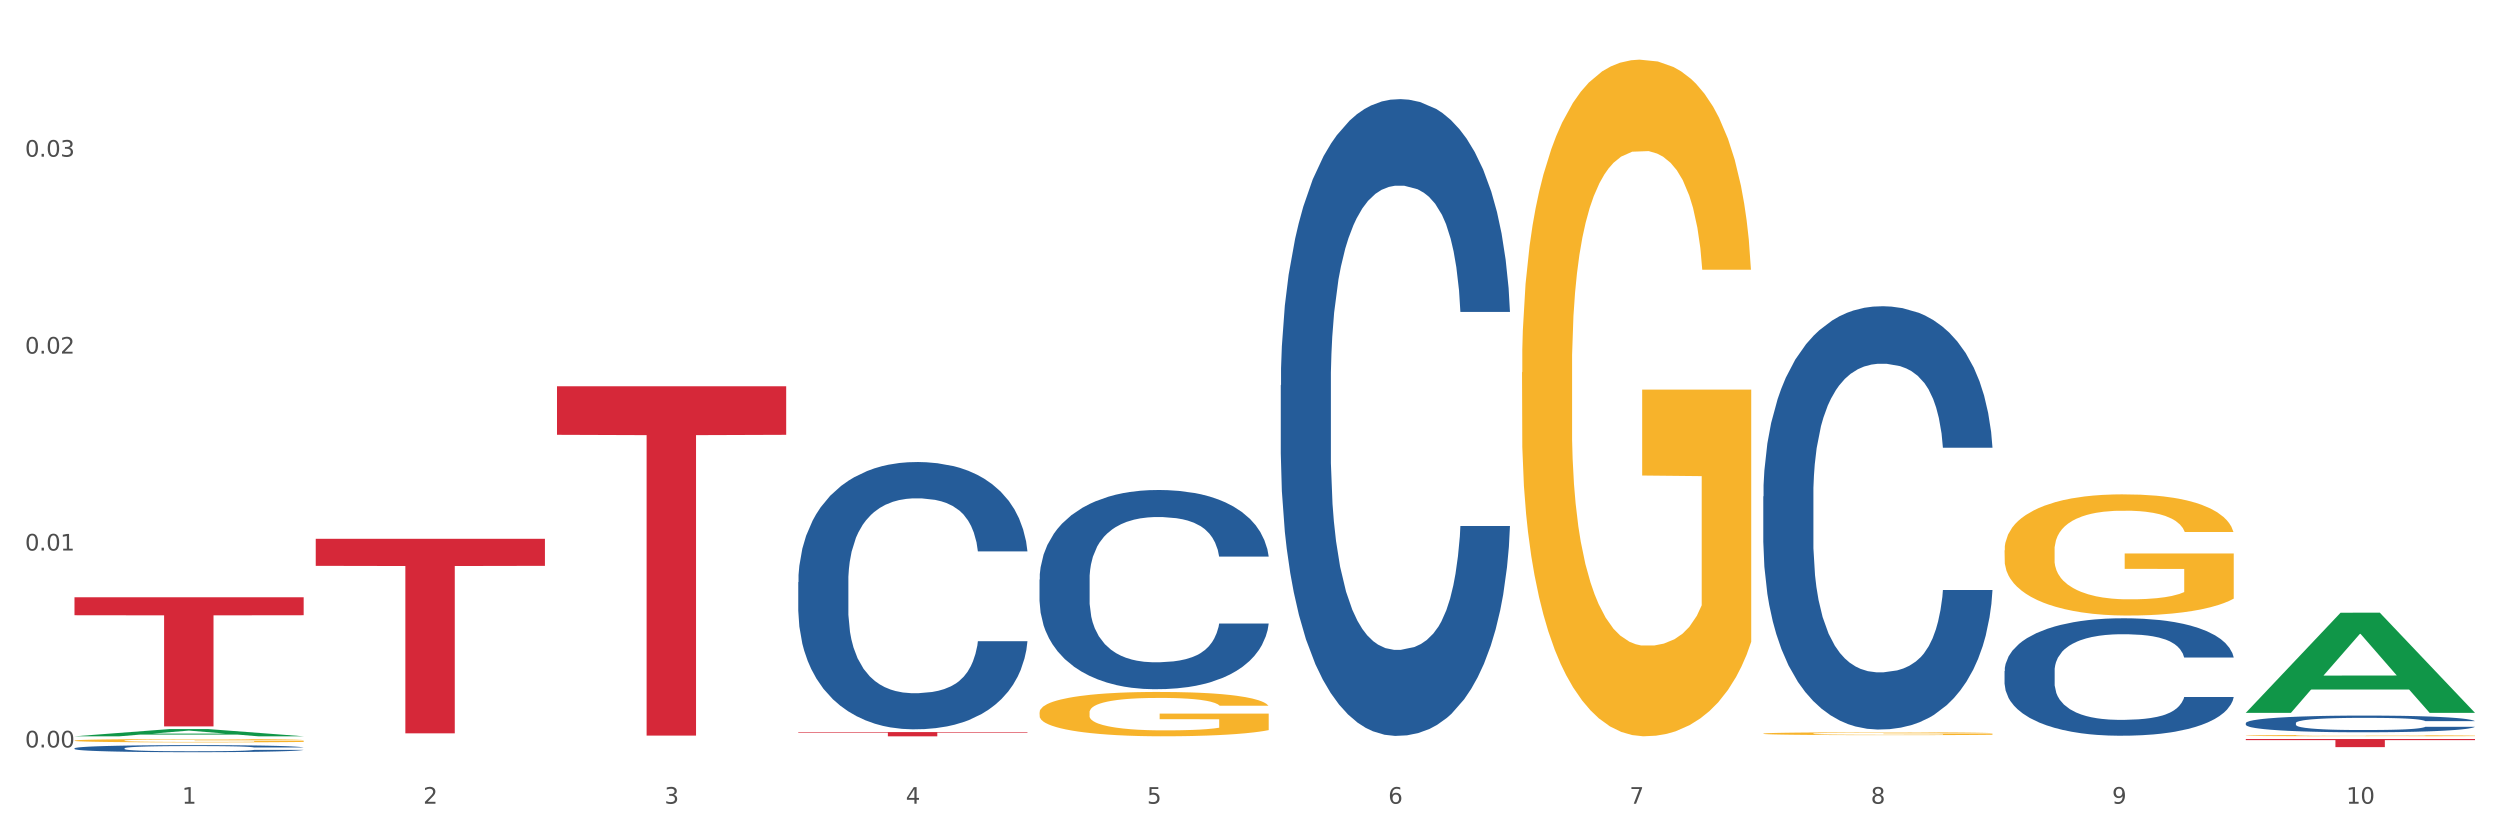 <?xml version="1.0" encoding="utf-8" standalone="no"?>
<!DOCTYPE svg PUBLIC "-//W3C//DTD SVG 1.1//EN"
  "http://www.w3.org/Graphics/SVG/1.1/DTD/svg11.dtd">
<svg xmlns:xlink="http://www.w3.org/1999/xlink" width="1080pt" height="360pt" viewBox="0 0 1080 360" xmlns="http://www.w3.org/2000/svg" version="1.1">
 <rect x="0" y="0" width="1080" height="360" fill="#333333" stroke="none"/>
 <defs>
  <style type="text/css">*{stroke-linejoin: round; stroke-linecap: butt}</style>
 </defs>
 <g id="figure_1">
  <g id="patch_1">
   <path d="M 0 360 
L 1080 360 
L 1080 0 
L 0 0 
z
" style="fill: #ffffff; stroke: #ffffff; stroke-linejoin: miter"/>
  </g>
  <g id="axes_1">
   <g id="matplotlib.axis_1">
    <g id="xtick_1">
     <g id="text_1">
      <!-- 1 -->
      <g style="fill: #4d4d4d" transform="translate(78.627 347.204) scale(0.096 -0.096)">
       <defs>
        <path id="DejaVuSans-31" d="M 794 531 
L 1825 531 
L 1825 4091 
L 703 3866 
L 703 4441 
L 1819 4666 
L 2450 4666 
L 2450 531 
L 3481 531 
L 3481 0 
L 794 0 
L 794 531 
z
" transform="scale(0.016)"/>
       </defs>
       <use xlink:href="#DejaVuSans-31"/>
      </g>
     </g>
    </g>
    <g id="xtick_2">
     <g id="text_2">
      <!-- 2 -->
      <g style="fill: #4d4d4d" transform="translate(182.851 347.204) scale(0.096 -0.096)">
       <defs>
        <path id="DejaVuSans-32" d="M 1228 531 
L 3431 531 
L 3431 0 
L 469 0 
L 469 531 
Q 828 903 1448 1529 
Q 2069 2156 2228 2338 
Q 2531 2678 2651 2914 
Q 2772 3150 2772 3378 
Q 2772 3750 2511 3984 
Q 2250 4219 1831 4219 
Q 1534 4219 1204 4116 
Q 875 4013 500 3803 
L 500 4441 
Q 881 4594 1212 4672 
Q 1544 4750 1819 4750 
Q 2544 4750 2975 4387 
Q 3406 4025 3406 3419 
Q 3406 3131 3298 2873 
Q 3191 2616 2906 2266 
Q 2828 2175 2409 1742 
Q 1991 1309 1228 531 
z
" transform="scale(0.016)"/>
       </defs>
       <use xlink:href="#DejaVuSans-32"/>
      </g>
     </g>
    </g>
    <g id="xtick_3">
     <g id="text_3">
      <!-- 3 -->
      <g style="fill: #4d4d4d" transform="translate(287.074 347.204) scale(0.096 -0.096)">
       <defs>
        <path id="DejaVuSans-33" d="M 2597 2516 
Q 3050 2419 3304 2112 
Q 3559 1806 3559 1356 
Q 3559 666 3084 287 
Q 2609 -91 1734 -91 
Q 1441 -91 1130 -33 
Q 819 25 488 141 
L 488 750 
Q 750 597 1062 519 
Q 1375 441 1716 441 
Q 2309 441 2620 675 
Q 2931 909 2931 1356 
Q 2931 1769 2642 2001 
Q 2353 2234 1838 2234 
L 1294 2234 
L 1294 2753 
L 1863 2753 
Q 2328 2753 2575 2939 
Q 2822 3125 2822 3475 
Q 2822 3834 2567 4026 
Q 2313 4219 1838 4219 
Q 1578 4219 1281 4162 
Q 984 4106 628 3988 
L 628 4550 
Q 988 4650 1302 4700 
Q 1616 4750 1894 4750 
Q 2613 4750 3031 4423 
Q 3450 4097 3450 3541 
Q 3450 3153 3228 2886 
Q 3006 2619 2597 2516 
z
" transform="scale(0.016)"/>
       </defs>
       <use xlink:href="#DejaVuSans-33"/>
      </g>
     </g>
    </g>
    <g id="xtick_4">
     <g id="text_4">
      <!-- 4 -->
      <g style="fill: #4d4d4d" transform="translate(391.298 347.204) scale(0.096 -0.096)">
       <defs>
        <path id="DejaVuSans-34" d="M 2419 4116 
L 825 1625 
L 2419 1625 
L 2419 4116 
z
M 2253 4666 
L 3047 4666 
L 3047 1625 
L 3713 1625 
L 3713 1100 
L 3047 1100 
L 3047 0 
L 2419 0 
L 2419 1100 
L 313 1100 
L 313 1709 
L 2253 4666 
z
" transform="scale(0.016)"/>
       </defs>
       <use xlink:href="#DejaVuSans-34"/>
      </g>
     </g>
    </g>
    <g id="xtick_5">
     <g id="text_5">
      <!-- 5 -->
      <g style="fill: #4d4d4d" transform="translate(495.522 347.204) scale(0.096 -0.096)">
       <defs>
        <path id="DejaVuSans-35" d="M 691 4666 
L 3169 4666 
L 3169 4134 
L 1269 4134 
L 1269 2991 
Q 1406 3038 1543 3061 
Q 1681 3084 1819 3084 
Q 2600 3084 3056 2656 
Q 3513 2228 3513 1497 
Q 3513 744 3044 326 
Q 2575 -91 1722 -91 
Q 1428 -91 1123 -41 
Q 819 9 494 109 
L 494 744 
Q 775 591 1075 516 
Q 1375 441 1709 441 
Q 2250 441 2565 725 
Q 2881 1009 2881 1497 
Q 2881 1984 2565 2268 
Q 2250 2553 1709 2553 
Q 1456 2553 1204 2497 
Q 953 2441 691 2322 
L 691 4666 
z
" transform="scale(0.016)"/>
       </defs>
       <use xlink:href="#DejaVuSans-35"/>
      </g>
     </g>
    </g>
    <g id="xtick_6">
     <g id="text_6">
      <!-- 6 -->
      <g style="fill: #4d4d4d" transform="translate(599.745 347.204) scale(0.096 -0.096)">
       <defs>
        <path id="DejaVuSans-36" d="M 2113 2584 
Q 1688 2584 1439 2293 
Q 1191 2003 1191 1497 
Q 1191 994 1439 701 
Q 1688 409 2113 409 
Q 2538 409 2786 701 
Q 3034 994 3034 1497 
Q 3034 2003 2786 2293 
Q 2538 2584 2113 2584 
z
M 3366 4563 
L 3366 3988 
Q 3128 4100 2886 4159 
Q 2644 4219 2406 4219 
Q 1781 4219 1451 3797 
Q 1122 3375 1075 2522 
Q 1259 2794 1537 2939 
Q 1816 3084 2150 3084 
Q 2853 3084 3261 2657 
Q 3669 2231 3669 1497 
Q 3669 778 3244 343 
Q 2819 -91 2113 -91 
Q 1303 -91 875 529 
Q 447 1150 447 2328 
Q 447 3434 972 4092 
Q 1497 4750 2381 4750 
Q 2619 4750 2861 4703 
Q 3103 4656 3366 4563 
z
" transform="scale(0.016)"/>
       </defs>
       <use xlink:href="#DejaVuSans-36"/>
      </g>
     </g>
    </g>
    <g id="xtick_7">
     <g id="text_7">
      <!-- 7 -->
      <g style="fill: #4d4d4d" transform="translate(703.969 347.204) scale(0.096 -0.096)">
       <defs>
        <path id="DejaVuSans-37" d="M 525 4666 
L 3525 4666 
L 3525 4397 
L 1831 0 
L 1172 0 
L 2766 4134 
L 525 4134 
L 525 4666 
z
" transform="scale(0.016)"/>
       </defs>
       <use xlink:href="#DejaVuSans-37"/>
      </g>
     </g>
    </g>
    <g id="xtick_8">
     <g id="text_8">
      <!-- 8 -->
      <g style="fill: #4d4d4d" transform="translate(808.193 347.204) scale(0.096 -0.096)">
       <defs>
        <path id="DejaVuSans-38" d="M 2034 2216 
Q 1584 2216 1326 1975 
Q 1069 1734 1069 1313 
Q 1069 891 1326 650 
Q 1584 409 2034 409 
Q 2484 409 2743 651 
Q 3003 894 3003 1313 
Q 3003 1734 2745 1975 
Q 2488 2216 2034 2216 
z
M 1403 2484 
Q 997 2584 770 2862 
Q 544 3141 544 3541 
Q 544 4100 942 4425 
Q 1341 4750 2034 4750 
Q 2731 4750 3128 4425 
Q 3525 4100 3525 3541 
Q 3525 3141 3298 2862 
Q 3072 2584 2669 2484 
Q 3125 2378 3379 2068 
Q 3634 1759 3634 1313 
Q 3634 634 3220 271 
Q 2806 -91 2034 -91 
Q 1263 -91 848 271 
Q 434 634 434 1313 
Q 434 1759 690 2068 
Q 947 2378 1403 2484 
z
M 1172 3481 
Q 1172 3119 1398 2916 
Q 1625 2713 2034 2713 
Q 2441 2713 2670 2916 
Q 2900 3119 2900 3481 
Q 2900 3844 2670 4047 
Q 2441 4250 2034 4250 
Q 1625 4250 1398 4047 
Q 1172 3844 1172 3481 
z
" transform="scale(0.016)"/>
       </defs>
       <use xlink:href="#DejaVuSans-38"/>
      </g>
     </g>
    </g>
    <g id="xtick_9">
     <g id="text_9">
      <!-- 9 -->
      <g style="fill: #4d4d4d" transform="translate(912.416 347.204) scale(0.096 -0.096)">
       <defs>
        <path id="DejaVuSans-39" d="M 703 97 
L 703 672 
Q 941 559 1184 500 
Q 1428 441 1663 441 
Q 2288 441 2617 861 
Q 2947 1281 2994 2138 
Q 2813 1869 2534 1725 
Q 2256 1581 1919 1581 
Q 1219 1581 811 2004 
Q 403 2428 403 3163 
Q 403 3881 828 4315 
Q 1253 4750 1959 4750 
Q 2769 4750 3195 4129 
Q 3622 3509 3622 2328 
Q 3622 1225 3098 567 
Q 2575 -91 1691 -91 
Q 1453 -91 1209 -44 
Q 966 3 703 97 
z
M 1959 2075 
Q 2384 2075 2632 2365 
Q 2881 2656 2881 3163 
Q 2881 3666 2632 3958 
Q 2384 4250 1959 4250 
Q 1534 4250 1286 3958 
Q 1038 3666 1038 3163 
Q 1038 2656 1286 2365 
Q 1534 2075 1959 2075 
z
" transform="scale(0.016)"/>
       </defs>
       <use xlink:href="#DejaVuSans-39"/>
      </g>
     </g>
    </g>
    <g id="xtick_10">
     <g id="text_10">
      <!-- 10 -->
      <g style="fill: #4d4d4d" transform="translate(1013.586 347.204) scale(0.096 -0.096)">
       <defs>
        <path id="DejaVuSans-30" d="M 2034 4250 
Q 1547 4250 1301 3770 
Q 1056 3291 1056 2328 
Q 1056 1369 1301 889 
Q 1547 409 2034 409 
Q 2525 409 2770 889 
Q 3016 1369 3016 2328 
Q 3016 3291 2770 3770 
Q 2525 4250 2034 4250 
z
M 2034 4750 
Q 2819 4750 3233 4129 
Q 3647 3509 3647 2328 
Q 3647 1150 3233 529 
Q 2819 -91 2034 -91 
Q 1250 -91 836 529 
Q 422 1150 422 2328 
Q 422 3509 836 4129 
Q 1250 4750 2034 4750 
z
" transform="scale(0.016)"/>
       </defs>
       <use xlink:href="#DejaVuSans-31"/>
       <use xlink:href="#DejaVuSans-30" transform="translate(63.623 0)"/>
      </g>
     </g>
    </g>
    <g id="xtick_11"/>
    <g id="xtick_12"/>
    <g id="xtick_13"/>
    <g id="xtick_14"/>
    <g id="xtick_15"/>
    <g id="xtick_16"/>
    <g id="xtick_17"/>
    <g id="xtick_18"/>
    <g id="xtick_19"/>
   </g>
   <g id="matplotlib.axis_2">
    <g id="ytick_1">
     <g id="text_11">
      <!-- 0.00 -->
      <g style="fill: #4d4d4d" transform="translate(10.8 322.903) scale(0.096 -0.096)">
       <defs>
        <path id="DejaVuSans-2e" d="M 684 794 
L 1344 794 
L 1344 0 
L 684 0 
L 684 794 
z
" transform="scale(0.016)"/>
       </defs>
       <use xlink:href="#DejaVuSans-30"/>
       <use xlink:href="#DejaVuSans-2e" transform="translate(63.623 0)"/>
       <use xlink:href="#DejaVuSans-30" transform="translate(95.41 0)"/>
       <use xlink:href="#DejaVuSans-30" transform="translate(159.033 0)"/>
      </g>
     </g>
    </g>
    <g id="ytick_2">
     <g id="text_12">
      <!-- 0.01 -->
      <g style="fill: #4d4d4d" transform="translate(10.8 237.833) scale(0.096 -0.096)">
       <use xlink:href="#DejaVuSans-30"/>
       <use xlink:href="#DejaVuSans-2e" transform="translate(63.623 0)"/>
       <use xlink:href="#DejaVuSans-30" transform="translate(95.41 0)"/>
       <use xlink:href="#DejaVuSans-31" transform="translate(159.033 0)"/>
      </g>
     </g>
    </g>
    <g id="ytick_3">
     <g id="text_13">
      <!-- 0.02 -->
      <g style="fill: #4d4d4d" transform="translate(10.8 152.762) scale(0.096 -0.096)">
       <use xlink:href="#DejaVuSans-30"/>
       <use xlink:href="#DejaVuSans-2e" transform="translate(63.623 0)"/>
       <use xlink:href="#DejaVuSans-30" transform="translate(95.41 0)"/>
       <use xlink:href="#DejaVuSans-32" transform="translate(159.033 0)"/>
      </g>
     </g>
    </g>
    <g id="ytick_4">
     <g id="text_14">
      <!-- 0.03 -->
      <g style="fill: #4d4d4d" transform="translate(10.8 67.692) scale(0.096 -0.096)">
       <use xlink:href="#DejaVuSans-30"/>
       <use xlink:href="#DejaVuSans-2e" transform="translate(63.623 0)"/>
       <use xlink:href="#DejaVuSans-30" transform="translate(95.41 0)"/>
       <use xlink:href="#DejaVuSans-33" transform="translate(159.033 0)"/>
      </g>
     </g>
    </g>
    <g id="ytick_5"/>
    <g id="ytick_6"/>
    <g id="ytick_7"/>
    <g id="ytick_8"/>
   </g>
   <g id="PolyCollection_1">
    <path d="M 32.175 318.076 
L 32.277 318.073 
L 73.107 314.968 
L 90.051 314.965 
L 131.187 318.082 
L 111.589 318.082 
L 102.709 317.356 
L 60.552 317.356 
L 60.246 317.368 
L 51.671 318.082 
L 32.175 318.082 
L 32.175 318.076 
L 65.86 316.923 
L 97.401 316.92 
L 81.783 315.629 
L 81.579 315.624 
L 81.375 315.632 
L 65.758 316.92 
L 65.86 316.923 
L 32.175 318.076 
z
" clip-path="url(#p90562e0179)" style="fill: #109648"/>
    <path d="M 32.175 319.929 
L 32.292 319.928 
L 32.292 319.88 
L 32.526 319.839 
L 33.695 319.739 
L 35.448 319.656 
L 36.734 319.613 
L 38.02 319.577 
L 39.54 319.541 
L 41.41 319.503 
L 44.8 319.449 
L 46.904 319.421 
L 49.476 319.392 
L 54.152 319.349 
L 57.542 319.325 
L 61.049 319.305 
L 66.777 319.281 
L 70.517 319.27 
L 74.492 319.262 
L 79.285 319.257 
L 82.909 319.256 
L 90.858 319.26 
L 97.638 319.272 
L 100.911 319.281 
L 105.119 319.297 
L 107.34 319.308 
L 110.964 319.329 
L 114.705 319.357 
L 117.277 319.381 
L 121.134 319.426 
L 124.057 319.471 
L 126.745 319.527 
L 128.148 319.566 
L 129.2 319.602 
L 130.135 319.643 
L 131.071 319.708 
L 110.029 319.708 
L 109.211 319.662 
L 107.925 319.618 
L 106.054 319.575 
L 104.418 319.549 
L 101.612 319.515 
L 99.041 319.494 
L 96.352 319.478 
L 93.079 319.465 
L 90.507 319.458 
L 86.883 319.453 
L 79.752 319.454 
L 74.96 319.465 
L 71.686 319.478 
L 69.582 319.49 
L 67.712 319.503 
L 65.608 319.522 
L 63.153 319.55 
L 61.399 319.575 
L 59.646 319.607 
L 58.243 319.639 
L 56.957 319.676 
L 55.905 319.716 
L 55.087 319.758 
L 54.386 319.808 
L 53.801 319.892 
L 53.801 320.074 
L 54.035 320.116 
L 54.619 320.17 
L 55.321 320.211 
L 56.49 320.261 
L 57.542 320.294 
L 59.529 320.342 
L 61.75 320.382 
L 63.504 320.407 
L 65.257 320.428 
L 68.296 320.458 
L 71.686 320.482 
L 74.609 320.496 
L 78.583 320.51 
L 81.272 320.515 
L 83.61 320.518 
L 89.338 320.518 
L 93.429 320.514 
L 97.988 320.504 
L 101.495 320.492 
L 104.418 320.478 
L 107.691 320.454 
L 109.795 320.431 
L 109.795 320.153 
L 84.078 320.152 
L 84.078 319.967 
L 131.187 319.967 
L 131.187 320.51 
L 129.2 320.538 
L 126.979 320.563 
L 124.641 320.585 
L 121.134 320.613 
L 116.926 320.64 
L 113.185 320.659 
L 109.211 320.675 
L 104.535 320.689 
L 98.456 320.703 
L 94.715 320.708 
L 90.039 320.712 
L 84.545 320.713 
L 79.752 320.711 
L 75.076 320.704 
L 70.167 320.692 
L 65.374 320.675 
L 61.75 320.657 
L 58.126 320.636 
L 54.269 320.608 
L 51.229 320.581 
L 48.891 320.558 
L 46.32 320.527 
L 43.514 320.487 
L 41.41 320.451 
L 39.54 320.414 
L 37.552 320.366 
L 36.15 320.325 
L 34.747 320.273 
L 33.928 320.234 
L 32.993 320.174 
L 32.292 320.09 
L 32.175 319.929 
z
" clip-path="url(#p90562e0179)" style="fill: #f7b32b"/>
    <path d="M 970.188 312.372 
L 970.305 312.366 
L 970.305 312.181 
L 970.656 311.93 
L 971.943 311.469 
L 973.582 311.119 
L 976.39 310.71 
L 977.912 310.539 
L 979.902 310.348 
L 983.998 310.038 
L 988.679 309.774 
L 991.956 309.629 
L 994.414 309.537 
L 999.915 309.372 
L 1003.075 309.299 
L 1006.352 309.24 
L 1009.161 309.2 
L 1013.842 309.154 
L 1017.587 309.134 
L 1021.917 309.128 
L 1025.546 309.134 
L 1030.344 309.161 
L 1037.366 309.24 
L 1040.058 309.286 
L 1043.686 309.365 
L 1047.431 309.471 
L 1050.474 309.576 
L 1053.985 309.728 
L 1057.613 309.926 
L 1061.125 310.176 
L 1063.582 310.407 
L 1065.572 310.651 
L 1067.327 310.948 
L 1068.615 311.271 
L 1069.2 311.541 
L 1047.782 311.541 
L 1047.197 311.297 
L 1046.027 311.034 
L 1044.857 310.856 
L 1043.569 310.71 
L 1041.58 310.546 
L 1039.824 310.44 
L 1036.898 310.315 
L 1034.206 310.236 
L 1031.983 310.189 
L 1029.291 310.15 
L 1023.556 310.11 
L 1019.46 310.11 
L 1016.885 310.124 
L 1013.725 310.157 
L 1011.033 310.203 
L 1007.873 310.282 
L 1005.415 310.368 
L 1002.958 310.48 
L 1001.553 310.559 
L 999.447 310.704 
L 998.042 310.823 
L 996.17 311.027 
L 995.116 311.172 
L 993.244 311.548 
L 992.424 311.825 
L 992.073 312.016 
L 991.839 312.227 
L 991.839 313.256 
L 992.541 313.717 
L 993.127 313.915 
L 994.063 314.139 
L 995.818 314.43 
L 998.393 314.713 
L 1001.085 314.918 
L 1003.309 315.043 
L 1005.415 315.135 
L 1007.522 315.208 
L 1010.097 315.274 
L 1012.203 315.313 
L 1015.363 315.353 
L 1019.109 315.373 
L 1022.035 315.373 
L 1028.003 315.34 
L 1030.695 315.307 
L 1033.27 315.26 
L 1036.079 315.188 
L 1038.303 315.109 
L 1039.59 315.049 
L 1041.697 314.924 
L 1043.335 314.792 
L 1044.739 314.641 
L 1045.676 314.509 
L 1046.729 314.311 
L 1047.548 314.087 
L 1047.782 313.968 
L 1069.2 313.968 
L 1068.732 314.205 
L 1067.913 314.436 
L 1066.274 314.746 
L 1064.987 314.924 
L 1062.997 315.142 
L 1060.89 315.326 
L 1057.965 315.531 
L 1055.273 315.682 
L 1052.464 315.814 
L 1049.421 315.933 
L 1043.92 316.098 
L 1041.931 316.144 
L 1037.717 316.223 
L 1034.44 316.269 
L 1029.642 316.315 
L 1024.726 316.342 
L 1019.577 316.348 
L 1015.012 316.335 
L 1009.98 316.296 
L 1006.82 316.256 
L 1003.309 316.197 
L 999.212 316.104 
L 995.35 315.992 
L 991.722 315.86 
L 988.328 315.709 
L 985.168 315.537 
L 981.072 315.254 
L 978.029 314.977 
L 975.805 314.72 
L 974.284 314.502 
L 972.762 314.225 
L 971.943 314.034 
L 970.656 313.572 
L 970.188 313.144 
L 970.188 312.372 
z
" clip-path="url(#p90562e0179)" style="fill: #255c99"/>
    <path d="M 761.74 214.458 
L 761.857 214.291 
L 761.857 209.614 
L 762.208 203.268 
L 763.496 191.577 
L 765.134 182.725 
L 767.943 172.37 
L 769.465 168.027 
L 771.454 163.184 
L 775.551 155.334 
L 780.232 148.654 
L 783.509 144.979 
L 785.967 142.641 
L 791.467 138.466 
L 794.627 136.628 
L 797.904 135.125 
L 800.713 134.123 
L 805.395 132.954 
L 809.14 132.453 
L 813.47 132.286 
L 817.098 132.453 
L 821.897 133.121 
L 828.919 135.125 
L 831.611 136.294 
L 835.239 138.299 
L 838.984 140.971 
L 842.027 143.643 
L 845.538 147.484 
L 849.166 152.495 
L 852.677 158.841 
L 855.135 164.687 
L 857.125 170.867 
L 858.88 178.382 
L 860.168 186.566 
L 860.753 193.414 
L 839.335 193.414 
L 838.75 187.234 
L 837.58 180.554 
L 836.409 176.044 
L 835.122 172.37 
L 833.132 168.194 
L 831.377 165.522 
L 828.451 162.349 
L 825.759 160.345 
L 823.535 159.176 
L 820.843 158.173 
L 815.109 157.171 
L 811.012 157.171 
L 808.438 157.505 
L 805.278 158.34 
L 802.586 159.51 
L 799.426 161.514 
L 796.968 163.685 
L 794.51 166.524 
L 793.106 168.528 
L 790.999 172.203 
L 789.595 175.209 
L 787.722 180.387 
L 786.669 184.061 
L 784.796 193.581 
L 783.977 200.595 
L 783.626 205.439 
L 783.392 210.783 
L 783.392 236.838 
L 784.094 248.529 
L 784.679 253.539 
L 785.616 259.218 
L 787.371 266.567 
L 789.946 273.748 
L 792.638 278.926 
L 794.862 282.099 
L 796.968 284.437 
L 799.075 286.275 
L 801.65 287.945 
L 803.756 288.947 
L 806.916 289.949 
L 810.661 290.45 
L 813.587 290.45 
L 819.556 289.615 
L 822.248 288.78 
L 824.823 287.611 
L 827.632 285.774 
L 829.855 283.769 
L 831.143 282.266 
L 833.249 279.093 
L 834.888 275.753 
L 836.292 271.911 
L 837.229 268.571 
L 838.282 263.56 
L 839.101 257.882 
L 839.335 254.876 
L 860.753 254.876 
L 860.285 260.888 
L 859.465 266.734 
L 857.827 274.584 
L 856.539 279.093 
L 854.55 284.604 
L 852.443 289.281 
L 849.517 294.458 
L 846.825 298.3 
L 844.017 301.64 
L 840.974 304.646 
L 835.473 308.822 
L 833.483 309.991 
L 829.27 311.995 
L 825.993 313.164 
L 821.195 314.333 
L 816.279 315.001 
L 811.13 315.168 
L 806.565 314.834 
L 801.533 313.832 
L 798.373 312.83 
L 794.862 311.327 
L 790.765 308.989 
L 786.903 306.15 
L 783.275 302.809 
L 779.881 298.968 
L 776.721 294.625 
L 772.625 287.444 
L 769.582 280.429 
L 767.358 273.915 
L 765.837 268.404 
L 764.315 261.389 
L 763.496 256.546 
L 762.208 244.855 
L 761.74 233.999 
L 761.74 214.458 
z
" clip-path="url(#p90562e0179)" style="fill: #255c99"/>
    <path d="M 553.293 166.422 
L 553.41 166.171 
L 553.41 159.137 
L 553.761 149.589 
L 555.049 132.003 
L 556.687 118.687 
L 559.496 103.11 
L 561.017 96.578 
L 563.007 89.292 
L 567.103 77.484 
L 571.785 67.434 
L 575.062 61.907 
L 577.52 58.39 
L 583.02 52.109 
L 586.18 49.345 
L 589.457 47.084 
L 592.266 45.576 
L 596.948 43.818 
L 600.693 43.064 
L 605.023 42.813 
L 608.651 43.064 
L 613.45 44.069 
L 620.472 47.084 
L 623.164 48.843 
L 626.792 51.857 
L 630.537 55.877 
L 633.58 59.897 
L 637.091 65.676 
L 640.719 73.213 
L 644.23 82.76 
L 646.688 91.553 
L 648.677 100.849 
L 650.433 112.155 
L 651.72 124.466 
L 652.306 134.766 
L 630.888 134.766 
L 630.303 125.471 
L 629.132 115.421 
L 627.962 108.637 
L 626.675 103.11 
L 624.685 96.829 
L 622.929 92.809 
L 620.004 88.036 
L 617.312 85.021 
L 615.088 83.262 
L 612.396 81.755 
L 606.661 80.247 
L 602.565 80.247 
L 599.99 80.75 
L 596.83 82.006 
L 594.139 83.765 
L 590.979 86.78 
L 588.521 90.046 
L 586.063 94.317 
L 584.659 97.332 
L 582.552 102.859 
L 581.148 107.381 
L 579.275 115.17 
L 578.222 120.697 
L 576.349 135.018 
L 575.53 145.57 
L 575.179 152.856 
L 574.945 160.895 
L 574.945 200.089 
L 575.647 217.675 
L 576.232 225.212 
L 577.168 233.755 
L 578.924 244.809 
L 581.499 255.612 
L 584.191 263.401 
L 586.414 268.174 
L 588.521 271.692 
L 590.628 274.455 
L 593.202 276.968 
L 595.309 278.475 
L 598.469 279.983 
L 602.214 280.736 
L 605.14 280.736 
L 611.109 279.48 
L 613.801 278.224 
L 616.375 276.465 
L 619.184 273.702 
L 621.408 270.687 
L 622.695 268.426 
L 624.802 263.652 
L 626.441 258.627 
L 627.845 252.849 
L 628.781 247.824 
L 629.835 240.287 
L 630.654 231.745 
L 630.888 227.222 
L 652.306 227.222 
L 651.837 236.267 
L 651.018 245.06 
L 649.38 256.869 
L 648.092 263.652 
L 646.103 271.943 
L 643.996 278.978 
L 641.07 286.766 
L 638.378 292.545 
L 635.569 297.569 
L 632.526 302.092 
L 627.026 308.373 
L 625.036 310.131 
L 620.823 313.146 
L 617.546 314.905 
L 612.747 316.664 
L 607.832 317.668 
L 602.682 317.92 
L 598.118 317.417 
L 593.085 315.91 
L 589.925 314.402 
L 586.414 312.141 
L 582.318 308.624 
L 578.456 304.353 
L 574.828 299.328 
L 571.434 293.55 
L 568.274 287.017 
L 564.177 276.214 
L 561.135 265.662 
L 558.911 255.864 
L 557.389 247.573 
L 555.868 237.021 
L 555.049 229.735 
L 553.761 212.148 
L 553.293 195.817 
L 553.293 166.422 
z
" clip-path="url(#p90562e0179)" style="fill: #255c99"/>
    <path d="M 449.069 250.348 
L 449.187 250.269 
L 449.187 248.068 
L 449.538 245.081 
L 450.825 239.579 
L 452.464 235.413 
L 455.272 230.539 
L 456.794 228.495 
L 458.783 226.216 
L 462.88 222.521 
L 467.561 219.377 
L 470.838 217.648 
L 473.296 216.547 
L 478.797 214.582 
L 481.957 213.717 
L 485.234 213.01 
L 488.042 212.538 
L 492.724 211.988 
L 496.469 211.752 
L 500.799 211.674 
L 504.427 211.752 
L 509.226 212.067 
L 516.248 213.01 
L 518.94 213.56 
L 522.568 214.504 
L 526.313 215.761 
L 529.356 217.019 
L 532.867 218.827 
L 536.495 221.185 
L 540.006 224.172 
L 542.464 226.923 
L 544.454 229.832 
L 546.209 233.369 
L 547.497 237.221 
L 548.082 240.443 
L 526.664 240.443 
L 526.079 237.535 
L 524.909 234.391 
L 523.738 232.268 
L 522.451 230.539 
L 520.461 228.574 
L 518.706 227.316 
L 515.78 225.823 
L 513.088 224.879 
L 510.864 224.329 
L 508.173 223.858 
L 502.438 223.386 
L 498.342 223.386 
L 495.767 223.543 
L 492.607 223.936 
L 489.915 224.486 
L 486.755 225.43 
L 484.297 226.452 
L 481.84 227.788 
L 480.435 228.731 
L 478.328 230.46 
L 476.924 231.875 
L 475.051 234.312 
L 473.998 236.041 
L 472.126 240.522 
L 471.306 243.823 
L 470.955 246.103 
L 470.721 248.618 
L 470.721 260.881 
L 471.423 266.383 
L 472.009 268.741 
L 472.945 271.414 
L 474.7 274.873 
L 477.275 278.253 
L 479.967 280.689 
L 482.191 282.183 
L 484.297 283.283 
L 486.404 284.148 
L 488.979 284.934 
L 491.085 285.406 
L 494.245 285.877 
L 497.991 286.113 
L 500.916 286.113 
L 506.885 285.72 
L 509.577 285.327 
L 512.152 284.777 
L 514.961 283.912 
L 517.184 282.969 
L 518.472 282.262 
L 520.578 280.768 
L 522.217 279.196 
L 523.621 277.388 
L 524.558 275.816 
L 525.611 273.458 
L 526.43 270.785 
L 526.664 269.37 
L 548.082 269.37 
L 547.614 272.2 
L 546.795 274.951 
L 545.156 278.646 
L 543.869 280.768 
L 541.879 283.362 
L 539.772 285.563 
L 536.846 288 
L 534.155 289.808 
L 531.346 291.38 
L 528.303 292.795 
L 522.802 294.76 
L 520.813 295.31 
L 516.599 296.253 
L 513.322 296.804 
L 508.524 297.354 
L 503.608 297.668 
L 498.459 297.747 
L 493.894 297.59 
L 488.862 297.118 
L 485.702 296.646 
L 482.191 295.939 
L 478.094 294.838 
L 474.232 293.502 
L 470.604 291.93 
L 467.21 290.122 
L 464.05 288.078 
L 459.954 284.698 
L 456.911 281.397 
L 454.687 278.331 
L 453.166 275.737 
L 451.644 272.436 
L 450.825 270.156 
L 449.538 264.654 
L 449.069 259.545 
L 449.069 250.348 
z
" clip-path="url(#p90562e0179)" style="fill: #255c99"/>
    <path d="M 344.846 251.48 
L 344.963 251.375 
L 344.963 248.422 
L 345.314 244.414 
L 346.601 237.032 
L 348.24 231.442 
L 351.049 224.903 
L 352.57 222.161 
L 354.56 219.102 
L 358.656 214.145 
L 363.338 209.927 
L 366.615 207.607 
L 369.072 206.13 
L 374.573 203.493 
L 377.733 202.333 
L 381.01 201.384 
L 383.819 200.751 
L 388.5 200.013 
L 392.245 199.697 
L 396.576 199.591 
L 400.204 199.697 
L 405.002 200.119 
L 412.025 201.384 
L 414.716 202.122 
L 418.344 203.388 
L 422.09 205.075 
L 425.133 206.763 
L 428.644 209.189 
L 432.272 212.353 
L 435.783 216.36 
L 438.241 220.052 
L 440.23 223.954 
L 441.986 228.7 
L 443.273 233.868 
L 443.858 238.192 
L 422.441 238.192 
L 421.856 234.29 
L 420.685 230.071 
L 419.515 227.223 
L 418.227 224.903 
L 416.238 222.266 
L 414.482 220.579 
L 411.556 218.575 
L 408.865 217.309 
L 406.641 216.571 
L 403.949 215.938 
L 398.214 215.306 
L 394.118 215.306 
L 391.543 215.517 
L 388.383 216.044 
L 385.691 216.782 
L 382.531 218.048 
L 380.074 219.419 
L 377.616 221.212 
L 376.211 222.477 
L 374.105 224.798 
L 372.7 226.696 
L 370.828 229.965 
L 369.775 232.286 
L 367.902 238.297 
L 367.083 242.727 
L 366.732 245.785 
L 366.498 249.16 
L 366.498 265.613 
L 367.2 272.996 
L 367.785 276.16 
L 368.721 279.745 
L 370.477 284.386 
L 373.052 288.921 
L 375.743 292.19 
L 377.967 294.194 
L 380.074 295.671 
L 382.18 296.831 
L 384.755 297.886 
L 386.862 298.518 
L 390.022 299.151 
L 393.767 299.468 
L 396.693 299.468 
L 402.662 298.94 
L 405.353 298.413 
L 407.928 297.675 
L 410.737 296.515 
L 412.961 295.249 
L 414.248 294.3 
L 416.355 292.296 
L 417.993 290.187 
L 419.398 287.761 
L 420.334 285.652 
L 421.387 282.488 
L 422.207 278.902 
L 422.441 277.003 
L 443.858 277.003 
L 443.39 280.8 
L 442.571 284.491 
L 440.932 289.448 
L 439.645 292.296 
L 437.655 295.776 
L 435.549 298.729 
L 432.623 301.999 
L 429.931 304.424 
L 427.122 306.534 
L 424.079 308.432 
L 418.579 311.069 
L 416.589 311.807 
L 412.376 313.073 
L 409.099 313.811 
L 404.3 314.549 
L 399.385 314.971 
L 394.235 315.077 
L 389.671 314.866 
L 384.638 314.233 
L 381.478 313.6 
L 377.967 312.651 
L 373.871 311.174 
L 370.009 309.381 
L 366.38 307.272 
L 362.986 304.846 
L 359.826 302.104 
L 355.73 297.569 
L 352.687 293.14 
L 350.464 289.026 
L 348.942 285.546 
L 347.421 281.116 
L 346.601 278.058 
L 345.314 270.675 
L 344.846 263.82 
L 344.846 251.48 
z
" clip-path="url(#p90562e0179)" style="fill: #255c99"/>
    <path d="M 32.175 323.263 
L 32.292 323.26 
L 32.292 323.182 
L 32.643 323.076 
L 33.931 322.88 
L 35.569 322.732 
L 38.378 322.558 
L 39.899 322.486 
L 41.889 322.405 
L 45.985 322.273 
L 50.667 322.161 
L 53.944 322.1 
L 56.401 322.061 
L 61.902 321.991 
L 65.062 321.96 
L 68.339 321.935 
L 71.148 321.918 
L 75.829 321.898 
L 79.575 321.89 
L 83.905 321.887 
L 87.533 321.89 
L 92.331 321.901 
L 99.354 321.935 
L 102.045 321.954 
L 105.674 321.988 
L 109.419 322.033 
L 112.462 322.077 
L 115.973 322.142 
L 119.601 322.226 
L 123.112 322.332 
L 125.57 322.43 
L 127.559 322.533 
L 129.315 322.659 
L 130.602 322.796 
L 131.187 322.911 
L 109.77 322.911 
L 109.185 322.807 
L 108.014 322.695 
L 106.844 322.62 
L 105.557 322.558 
L 103.567 322.488 
L 101.811 322.444 
L 98.886 322.391 
L 96.194 322.357 
L 93.97 322.337 
L 91.278 322.321 
L 85.543 322.304 
L 81.447 322.304 
L 78.872 322.31 
L 75.712 322.324 
L 73.021 322.343 
L 69.861 322.377 
L 67.403 322.413 
L 64.945 322.461 
L 63.541 322.494 
L 61.434 322.556 
L 60.03 322.606 
L 58.157 322.693 
L 57.104 322.754 
L 55.231 322.914 
L 54.412 323.031 
L 54.061 323.112 
L 53.827 323.202 
L 53.827 323.638 
L 54.529 323.834 
L 55.114 323.918 
L 56.05 324.013 
L 57.806 324.136 
L 60.381 324.256 
L 63.072 324.343 
L 65.296 324.396 
L 67.403 324.435 
L 69.509 324.466 
L 72.084 324.494 
L 74.191 324.51 
L 77.351 324.527 
L 81.096 324.536 
L 84.022 324.536 
L 89.991 324.522 
L 92.683 324.508 
L 95.257 324.488 
L 98.066 324.457 
L 100.29 324.424 
L 101.577 324.399 
L 103.684 324.345 
L 105.322 324.29 
L 106.727 324.225 
L 107.663 324.169 
L 108.717 324.085 
L 109.536 323.99 
L 109.77 323.94 
L 131.187 323.94 
L 130.719 324.041 
L 129.9 324.138 
L 128.262 324.27 
L 126.974 324.345 
L 124.985 324.438 
L 122.878 324.516 
L 119.952 324.603 
L 117.26 324.667 
L 114.451 324.723 
L 111.408 324.773 
L 105.908 324.843 
L 103.918 324.863 
L 99.705 324.896 
L 96.428 324.916 
L 91.629 324.936 
L 86.714 324.947 
L 81.564 324.95 
L 77 324.944 
L 71.967 324.927 
L 68.807 324.91 
L 65.296 324.885 
L 61.2 324.846 
L 57.338 324.798 
L 53.71 324.743 
L 50.316 324.678 
L 47.156 324.606 
L 43.059 324.485 
L 40.016 324.368 
L 37.793 324.259 
L 36.271 324.166 
L 34.75 324.049 
L 33.931 323.968 
L 32.643 323.772 
L 32.175 323.59 
L 32.175 323.263 
z
" clip-path="url(#p90562e0179)" style="fill: #255c99"/>
    <path d="M 970.188 317.781 
L 970.304 317.78 
L 970.304 317.762 
L 970.538 317.746 
L 971.707 317.708 
L 973.461 317.676 
L 974.747 317.659 
L 976.032 317.646 
L 977.552 317.632 
L 979.422 317.617 
L 982.813 317.597 
L 984.917 317.586 
L 987.488 317.575 
L 992.164 317.558 
L 995.554 317.549 
L 999.061 317.541 
L 1004.789 317.532 
L 1008.53 317.528 
L 1012.505 317.525 
L 1017.297 317.523 
L 1020.921 317.522 
L 1028.87 317.524 
L 1035.65 317.529 
L 1038.923 317.532 
L 1043.132 317.538 
L 1045.353 317.542 
L 1048.977 317.551 
L 1052.717 317.561 
L 1055.289 317.57 
L 1059.147 317.588 
L 1062.069 317.605 
L 1064.758 317.627 
L 1066.161 317.641 
L 1067.213 317.655 
L 1068.148 317.671 
L 1069.083 317.696 
L 1048.041 317.696 
L 1047.223 317.678 
L 1045.937 317.661 
L 1044.067 317.645 
L 1042.43 317.635 
L 1039.625 317.622 
L 1037.053 317.614 
L 1034.364 317.608 
L 1031.091 317.603 
L 1028.52 317.6 
L 1024.896 317.598 
L 1017.765 317.599 
L 1012.972 317.603 
L 1009.699 317.608 
L 1007.595 317.612 
L 1005.724 317.617 
L 1003.62 317.625 
L 1001.165 317.635 
L 999.412 317.645 
L 997.659 317.657 
L 996.256 317.67 
L 994.97 317.684 
L 993.918 317.699 
L 993.1 317.715 
L 992.398 317.734 
L 991.814 317.767 
L 991.814 317.837 
L 992.047 317.852 
L 992.632 317.873 
L 993.333 317.889 
L 994.502 317.908 
L 995.554 317.921 
L 997.542 317.939 
L 999.763 317.955 
L 1001.516 317.964 
L 1003.27 317.973 
L 1006.309 317.984 
L 1009.699 317.993 
L 1012.621 317.999 
L 1016.596 318.004 
L 1019.285 318.006 
L 1021.623 318.007 
L 1027.351 318.007 
L 1031.442 318.005 
L 1036.001 318.002 
L 1039.508 317.997 
L 1042.43 317.991 
L 1045.704 317.982 
L 1047.808 317.974 
L 1047.808 317.867 
L 1022.09 317.866 
L 1022.09 317.795 
L 1069.2 317.795 
L 1069.2 318.004 
L 1067.213 318.014 
L 1064.992 318.024 
L 1062.654 318.033 
L 1059.147 318.044 
L 1054.938 318.054 
L 1051.198 318.061 
L 1047.223 318.067 
L 1042.547 318.073 
L 1036.469 318.078 
L 1032.728 318.08 
L 1028.052 318.081 
L 1022.558 318.082 
L 1017.765 318.081 
L 1013.089 318.078 
L 1008.179 318.074 
L 1003.387 318.067 
L 999.763 318.06 
L 996.139 318.052 
L 992.281 318.041 
L 989.242 318.031 
L 986.904 318.022 
L 984.332 318.01 
L 981.527 317.995 
L 979.422 317.981 
L 977.552 317.967 
L 975.565 317.949 
L 974.162 317.933 
L 972.759 317.913 
L 971.941 317.898 
L 971.006 317.875 
L 970.304 317.843 
L 970.188 317.781 
z
" clip-path="url(#p90562e0179)" style="fill: #f7b32b"/>
    <path d="M 865.964 237.753 
L 866.081 237.706 
L 866.081 235.984 
L 866.315 234.502 
L 867.484 230.916 
L 869.237 227.951 
L 870.523 226.373 
L 871.809 225.082 
L 873.329 223.791 
L 875.199 222.452 
L 878.589 220.492 
L 880.693 219.488 
L 883.265 218.436 
L 887.941 216.906 
L 891.331 216.045 
L 894.838 215.328 
L 900.566 214.467 
L 904.306 214.085 
L 908.281 213.798 
L 913.074 213.606 
L 916.698 213.559 
L 924.647 213.702 
L 931.427 214.132 
L 934.7 214.467 
L 938.908 215.041 
L 941.129 215.423 
L 944.753 216.188 
L 948.494 217.193 
L 951.066 218.053 
L 954.923 219.679 
L 957.846 221.305 
L 960.534 223.313 
L 961.937 224.7 
L 962.989 225.991 
L 963.924 227.473 
L 964.859 229.816 
L 943.818 229.816 
L 943 228.142 
L 941.714 226.564 
L 939.843 225.034 
L 938.207 224.078 
L 935.401 222.883 
L 932.829 222.118 
L 930.141 221.544 
L 926.868 221.066 
L 924.296 220.827 
L 920.672 220.635 
L 913.541 220.683 
L 908.749 221.066 
L 905.475 221.544 
L 903.371 221.974 
L 901.501 222.452 
L 899.397 223.122 
L 896.942 224.126 
L 895.188 225.034 
L 893.435 226.182 
L 892.032 227.329 
L 890.746 228.668 
L 889.694 230.103 
L 888.876 231.585 
L 888.175 233.402 
L 887.59 236.415 
L 887.59 242.965 
L 887.824 244.448 
L 888.408 246.408 
L 889.11 247.89 
L 890.279 249.659 
L 891.331 250.855 
L 893.318 252.576 
L 895.539 254.011 
L 897.293 254.919 
L 899.046 255.684 
L 902.085 256.736 
L 905.475 257.597 
L 908.398 258.123 
L 912.372 258.601 
L 915.061 258.792 
L 917.399 258.888 
L 923.127 258.888 
L 927.218 258.745 
L 931.777 258.41 
L 935.284 257.979 
L 938.207 257.453 
L 941.48 256.593 
L 943.584 255.78 
L 943.584 245.786 
L 917.867 245.739 
L 917.867 239.092 
L 964.976 239.092 
L 964.976 258.601 
L 962.989 259.605 
L 960.768 260.514 
L 958.43 261.327 
L 954.923 262.331 
L 950.715 263.287 
L 946.974 263.956 
L 943 264.53 
L 938.324 265.056 
L 932.245 265.534 
L 928.504 265.726 
L 923.828 265.869 
L 918.334 265.917 
L 913.541 265.821 
L 908.865 265.582 
L 903.956 265.152 
L 899.163 264.53 
L 895.539 263.909 
L 891.915 263.144 
L 888.058 262.139 
L 885.018 261.183 
L 882.68 260.322 
L 880.109 259.223 
L 877.303 257.788 
L 875.199 256.497 
L 873.329 255.158 
L 871.341 253.437 
L 869.938 251.955 
L 868.536 250.09 
L 867.717 248.703 
L 866.782 246.551 
L 866.081 243.539 
L 865.964 237.753 
z
" clip-path="url(#p90562e0179)" style="fill: #f7b32b"/>
    <path d="M 761.74 316.919 
L 761.857 316.917 
L 761.857 316.876 
L 762.091 316.841 
L 763.26 316.756 
L 765.013 316.685 
L 766.299 316.648 
L 767.585 316.617 
L 769.105 316.586 
L 770.975 316.554 
L 774.365 316.507 
L 776.469 316.484 
L 779.041 316.459 
L 783.717 316.422 
L 787.107 316.402 
L 790.614 316.384 
L 796.342 316.364 
L 800.083 316.355 
L 804.057 316.348 
L 808.85 316.343 
L 812.474 316.342 
L 820.423 316.346 
L 827.203 316.356 
L 830.476 316.364 
L 834.685 316.378 
L 836.906 316.387 
L 840.529 316.405 
L 844.27 316.429 
L 846.842 316.449 
L 850.7 316.488 
L 853.622 316.527 
L 856.311 316.575 
L 857.713 316.608 
L 858.766 316.638 
L 859.701 316.674 
L 860.636 316.73 
L 839.594 316.73 
L 838.776 316.69 
L 837.49 316.652 
L 835.62 316.616 
L 833.983 316.593 
L 831.178 316.564 
L 828.606 316.546 
L 825.917 316.533 
L 822.644 316.521 
L 820.072 316.515 
L 816.448 316.511 
L 809.318 316.512 
L 804.525 316.521 
L 801.252 316.533 
L 799.148 316.543 
L 797.277 316.554 
L 795.173 316.57 
L 792.718 316.594 
L 790.965 316.616 
L 789.211 316.643 
L 787.809 316.67 
L 786.523 316.702 
L 785.471 316.736 
L 784.652 316.772 
L 783.951 316.815 
L 783.366 316.887 
L 783.366 317.043 
L 783.6 317.078 
L 784.185 317.125 
L 784.886 317.16 
L 786.055 317.202 
L 787.107 317.231 
L 789.094 317.272 
L 791.315 317.306 
L 793.069 317.327 
L 794.822 317.346 
L 797.862 317.371 
L 801.252 317.391 
L 804.174 317.404 
L 808.149 317.415 
L 810.837 317.42 
L 813.175 317.422 
L 818.903 317.422 
L 822.995 317.418 
L 827.554 317.411 
L 831.061 317.4 
L 833.983 317.388 
L 837.256 317.367 
L 839.36 317.348 
L 839.36 317.11 
L 813.643 317.109 
L 813.643 316.95 
L 860.753 316.95 
L 860.753 317.415 
L 858.766 317.439 
L 856.544 317.461 
L 854.206 317.48 
L 850.7 317.504 
L 846.491 317.527 
L 842.751 317.543 
L 838.776 317.556 
L 834.1 317.569 
L 828.021 317.58 
L 824.281 317.585 
L 819.605 317.588 
L 814.111 317.589 
L 809.318 317.587 
L 804.642 317.581 
L 799.732 317.571 
L 794.939 317.556 
L 791.315 317.541 
L 787.692 317.523 
L 783.834 317.499 
L 780.795 317.477 
L 778.457 317.456 
L 775.885 317.43 
L 773.079 317.396 
L 770.975 317.365 
L 769.105 317.333 
L 767.118 317.292 
L 765.715 317.257 
L 764.312 317.212 
L 763.494 317.179 
L 762.559 317.128 
L 761.857 317.056 
L 761.74 316.919 
z
" clip-path="url(#p90562e0179)" style="fill: #f7b32b"/>
    <path d="M 657.517 160.842 
L 657.634 160.575 
L 657.634 150.964 
L 657.867 142.688 
L 659.036 122.666 
L 660.79 106.115 
L 662.076 97.305 
L 663.362 90.097 
L 664.881 82.889 
L 666.752 75.414 
L 670.142 64.469 
L 672.246 58.863 
L 674.818 52.99 
L 679.493 44.447 
L 682.884 39.641 
L 686.39 35.637 
L 692.118 30.832 
L 695.859 28.696 
L 699.834 27.094 
L 704.627 26.026 
L 708.25 25.759 
L 716.199 26.56 
L 722.979 28.963 
L 726.253 30.832 
L 730.461 34.035 
L 732.682 36.171 
L 736.306 40.442 
L 740.047 46.049 
L 742.618 50.854 
L 746.476 59.931 
L 749.398 69.007 
L 752.087 80.22 
L 753.49 87.961 
L 754.542 95.169 
L 755.477 103.445 
L 756.412 116.526 
L 735.371 116.526 
L 734.552 107.183 
L 733.266 98.373 
L 731.396 89.83 
L 729.76 84.491 
L 726.954 77.817 
L 724.382 73.546 
L 721.694 70.342 
L 718.42 67.672 
L 715.849 66.338 
L 712.225 65.27 
L 705.094 65.537 
L 700.301 67.672 
L 697.028 70.342 
L 694.924 72.745 
L 693.054 75.414 
L 690.949 79.152 
L 688.495 84.758 
L 686.741 89.83 
L 684.988 96.237 
L 683.585 102.644 
L 682.299 110.119 
L 681.247 118.128 
L 680.429 126.404 
L 679.727 136.548 
L 679.143 153.367 
L 679.143 189.941 
L 679.377 198.216 
L 679.961 209.162 
L 680.662 217.438 
L 681.831 227.315 
L 682.884 233.989 
L 684.871 243.6 
L 687.092 251.609 
L 688.845 256.681 
L 690.599 260.952 
L 693.638 266.825 
L 697.028 271.631 
L 699.951 274.567 
L 703.925 277.237 
L 706.614 278.305 
L 708.952 278.839 
L 714.68 278.839 
L 718.771 278.038 
L 723.33 276.169 
L 726.837 273.766 
L 729.76 270.83 
L 733.033 266.024 
L 735.137 261.486 
L 735.137 205.691 
L 709.419 205.424 
L 709.419 168.317 
L 756.529 168.317 
L 756.529 277.237 
L 754.542 282.843 
L 752.321 287.915 
L 749.983 292.454 
L 746.476 298.06 
L 742.268 303.399 
L 738.527 307.136 
L 734.552 310.34 
L 729.876 313.277 
L 723.798 315.946 
L 720.057 317.014 
L 715.381 317.815 
L 709.887 318.082 
L 705.094 317.548 
L 700.418 316.213 
L 695.508 313.81 
L 690.716 310.34 
L 687.092 306.869 
L 683.468 302.598 
L 679.61 296.992 
L 676.571 291.653 
L 674.233 286.847 
L 671.661 280.707 
L 668.856 272.698 
L 666.752 265.491 
L 664.881 258.016 
L 662.894 248.405 
L 661.491 240.129 
L 660.088 229.718 
L 659.27 221.976 
L 658.335 209.963 
L 657.634 193.144 
L 657.517 160.842 
z
" clip-path="url(#p90562e0179)" style="fill: #f7b32b"/>
    <path d="M 449.069 307.775 
L 449.186 307.758 
L 449.186 307.128 
L 449.42 306.585 
L 450.589 305.273 
L 452.343 304.188 
L 453.628 303.61 
L 454.914 303.138 
L 456.434 302.666 
L 458.304 302.176 
L 461.694 301.458 
L 463.799 301.091 
L 466.37 300.706 
L 471.046 300.146 
L 474.436 299.831 
L 477.943 299.568 
L 483.671 299.253 
L 487.412 299.113 
L 491.386 299.008 
L 496.179 298.938 
L 499.803 298.921 
L 507.752 298.973 
L 514.532 299.131 
L 517.805 299.253 
L 522.014 299.463 
L 524.235 299.603 
L 527.859 299.883 
L 531.599 300.251 
L 534.171 300.566 
L 538.029 301.161 
L 540.951 301.756 
L 543.64 302.491 
L 545.043 302.998 
L 546.095 303.471 
L 547.03 304.013 
L 547.965 304.87 
L 526.923 304.87 
L 526.105 304.258 
L 524.819 303.68 
L 522.949 303.121 
L 521.312 302.771 
L 518.507 302.333 
L 515.935 302.053 
L 513.246 301.843 
L 509.973 301.668 
L 507.401 301.581 
L 503.778 301.511 
L 496.647 301.528 
L 491.854 301.668 
L 488.581 301.843 
L 486.477 302.001 
L 484.606 302.176 
L 482.502 302.421 
L 480.047 302.788 
L 478.294 303.121 
L 476.54 303.541 
L 475.138 303.96 
L 473.852 304.45 
L 472.8 304.975 
L 471.981 305.518 
L 471.28 306.183 
L 470.696 307.285 
L 470.696 309.683 
L 470.929 310.225 
L 471.514 310.942 
L 472.215 311.485 
L 473.384 312.132 
L 474.436 312.57 
L 476.424 313.2 
L 478.645 313.725 
L 480.398 314.057 
L 482.152 314.337 
L 485.191 314.722 
L 488.581 315.037 
L 491.503 315.23 
L 495.478 315.405 
L 498.167 315.475 
L 500.505 315.51 
L 506.232 315.51 
L 510.324 315.457 
L 514.883 315.335 
L 518.39 315.177 
L 521.312 314.985 
L 524.585 314.67 
L 526.69 314.372 
L 526.69 310.715 
L 500.972 310.697 
L 500.972 308.265 
L 548.082 308.265 
L 548.082 315.405 
L 546.095 315.772 
L 543.874 316.105 
L 541.536 316.402 
L 538.029 316.769 
L 533.82 317.119 
L 530.08 317.364 
L 526.105 317.574 
L 521.429 317.767 
L 515.351 317.942 
L 511.61 318.012 
L 506.934 318.064 
L 501.44 318.082 
L 496.647 318.047 
L 491.971 317.959 
L 487.061 317.802 
L 482.268 317.574 
L 478.645 317.347 
L 475.021 317.067 
L 471.163 316.699 
L 468.124 316.349 
L 465.786 316.035 
L 463.214 315.632 
L 460.409 315.107 
L 458.304 314.635 
L 456.434 314.145 
L 454.447 313.515 
L 453.044 312.972 
L 451.641 312.29 
L 450.823 311.782 
L 449.888 310.995 
L 449.186 309.892 
L 449.069 307.775 
z
" clip-path="url(#p90562e0179)" style="fill: #f7b32b"/>
    <path d="M 865.964 289.893 
L 866.081 289.846 
L 866.081 288.549 
L 866.432 286.788 
L 867.719 283.543 
L 869.358 281.087 
L 872.167 278.214 
L 873.688 277.009 
L 875.678 275.665 
L 879.774 273.486 
L 884.456 271.633 
L 887.733 270.613 
L 890.19 269.964 
L 895.691 268.806 
L 898.851 268.296 
L 902.128 267.879 
L 904.937 267.601 
L 909.618 267.276 
L 913.364 267.137 
L 917.694 267.091 
L 921.322 267.137 
L 926.12 267.323 
L 933.143 267.879 
L 935.834 268.203 
L 939.463 268.759 
L 943.208 269.501 
L 946.251 270.242 
L 949.762 271.308 
L 953.39 272.699 
L 956.901 274.46 
L 959.359 276.082 
L 961.348 277.797 
L 963.104 279.882 
L 964.391 282.153 
L 964.976 284.053 
L 943.559 284.053 
L 942.974 282.338 
L 941.803 280.485 
L 940.633 279.233 
L 939.346 278.214 
L 937.356 277.055 
L 935.6 276.314 
L 932.674 275.433 
L 929.983 274.877 
L 927.759 274.552 
L 925.067 274.274 
L 919.332 273.996 
L 915.236 273.996 
L 912.661 274.089 
L 909.501 274.321 
L 906.81 274.645 
L 903.65 275.201 
L 901.192 275.804 
L 898.734 276.592 
L 897.33 277.148 
L 895.223 278.167 
L 893.819 279.002 
L 891.946 280.438 
L 890.893 281.458 
L 889.02 284.1 
L 888.201 286.046 
L 887.85 287.39 
L 887.616 288.873 
L 887.616 296.103 
L 888.318 299.347 
L 888.903 300.737 
L 889.839 302.313 
L 891.595 304.352 
L 894.17 306.345 
L 896.861 307.782 
L 899.085 308.662 
L 901.192 309.311 
L 903.298 309.821 
L 905.873 310.284 
L 907.98 310.563 
L 911.14 310.841 
L 914.885 310.98 
L 917.811 310.98 
L 923.78 310.748 
L 926.472 310.516 
L 929.046 310.192 
L 931.855 309.682 
L 934.079 309.126 
L 935.366 308.709 
L 937.473 307.828 
L 939.111 306.901 
L 940.516 305.835 
L 941.452 304.908 
L 942.505 303.518 
L 943.325 301.942 
L 943.559 301.108 
L 964.976 301.108 
L 964.508 302.777 
L 963.689 304.399 
L 962.05 306.577 
L 960.763 307.828 
L 958.773 309.358 
L 956.667 310.655 
L 953.741 312.092 
L 951.049 313.158 
L 948.24 314.085 
L 945.197 314.919 
L 939.697 316.078 
L 937.707 316.402 
L 933.494 316.958 
L 930.217 317.283 
L 925.418 317.607 
L 920.503 317.792 
L 915.353 317.839 
L 910.789 317.746 
L 905.756 317.468 
L 902.596 317.19 
L 899.085 316.773 
L 894.989 316.124 
L 891.127 315.336 
L 887.499 314.409 
L 884.105 313.343 
L 880.945 312.138 
L 876.848 310.145 
L 873.805 308.199 
L 871.582 306.391 
L 870.06 304.862 
L 868.539 302.916 
L 867.719 301.572 
L 866.432 298.327 
L 865.964 295.315 
L 865.964 289.893 
z
" clip-path="url(#p90562e0179)" style="fill: #255c99"/>
    <path d="M 970.188 319.256 
L 1069.2 319.256 
L 1069.2 319.744 
L 1030.252 319.747 
L 1030.252 322.766 
L 1008.901 322.766 
L 1008.901 319.747 
L 970.188 319.744 
L 970.188 319.259 
L 970.188 319.256 
z
" clip-path="url(#p90562e0179)" style="fill: #d62839"/>
    <path d="M 344.846 316.251 
L 443.858 316.251 
L 443.858 316.505 
L 404.91 316.507 
L 404.91 318.082 
L 383.559 318.082 
L 383.559 316.507 
L 344.846 316.505 
L 344.846 316.252 
L 344.846 316.251 
z
" clip-path="url(#p90562e0179)" style="fill: #d62839"/>
    <path d="M 240.622 166.871 
L 339.635 166.871 
L 339.635 187.841 
L 300.687 187.982 
L 300.687 317.766 
L 279.336 317.766 
L 279.336 187.982 
L 240.622 187.841 
L 240.622 167.013 
L 240.622 166.871 
z
" clip-path="url(#p90562e0179)" style="fill: #d62839"/>
    <path d="M 136.399 232.765 
L 235.411 232.765 
L 235.411 244.444 
L 196.463 244.522 
L 196.463 316.804 
L 175.112 316.804 
L 175.112 244.522 
L 136.399 244.444 
L 136.399 232.844 
L 136.399 232.765 
z
" clip-path="url(#p90562e0179)" style="fill: #d62839"/>
    <path d="M 32.175 258.031 
L 131.187 258.031 
L 131.187 265.779 
L 92.239 265.832 
L 92.239 313.791 
L 70.888 313.791 
L 70.888 265.832 
L 32.175 265.779 
L 32.175 258.083 
L 32.175 258.031 
z
" clip-path="url(#p90562e0179)" style="fill: #d62839"/>
    <path d="M 970.188 307.873 
L 970.29 307.832 
L 1011.12 264.699 
L 1028.064 264.658 
L 1069.2 307.954 
L 1049.602 307.954 
L 1040.721 297.872 
L 998.564 297.872 
L 998.258 298.035 
L 989.684 307.954 
L 970.188 307.954 
L 970.188 307.873 
L 1003.872 291.855 
L 1035.413 291.815 
L 1019.796 273.887 
L 1019.592 273.805 
L 1019.388 273.927 
L 1003.77 291.815 
L 1003.872 291.855 
L 970.188 307.873 
z
" clip-path="url(#p90562e0179)" style="fill: #109648"/>
   </g>
  </g>
 </g>
 <defs>
  <clipPath id="p90562e0179">
   <rect x="32.175" y="10.8" width="1037.025" height="329.109"/>
  </clipPath>
 </defs>
</svg>
